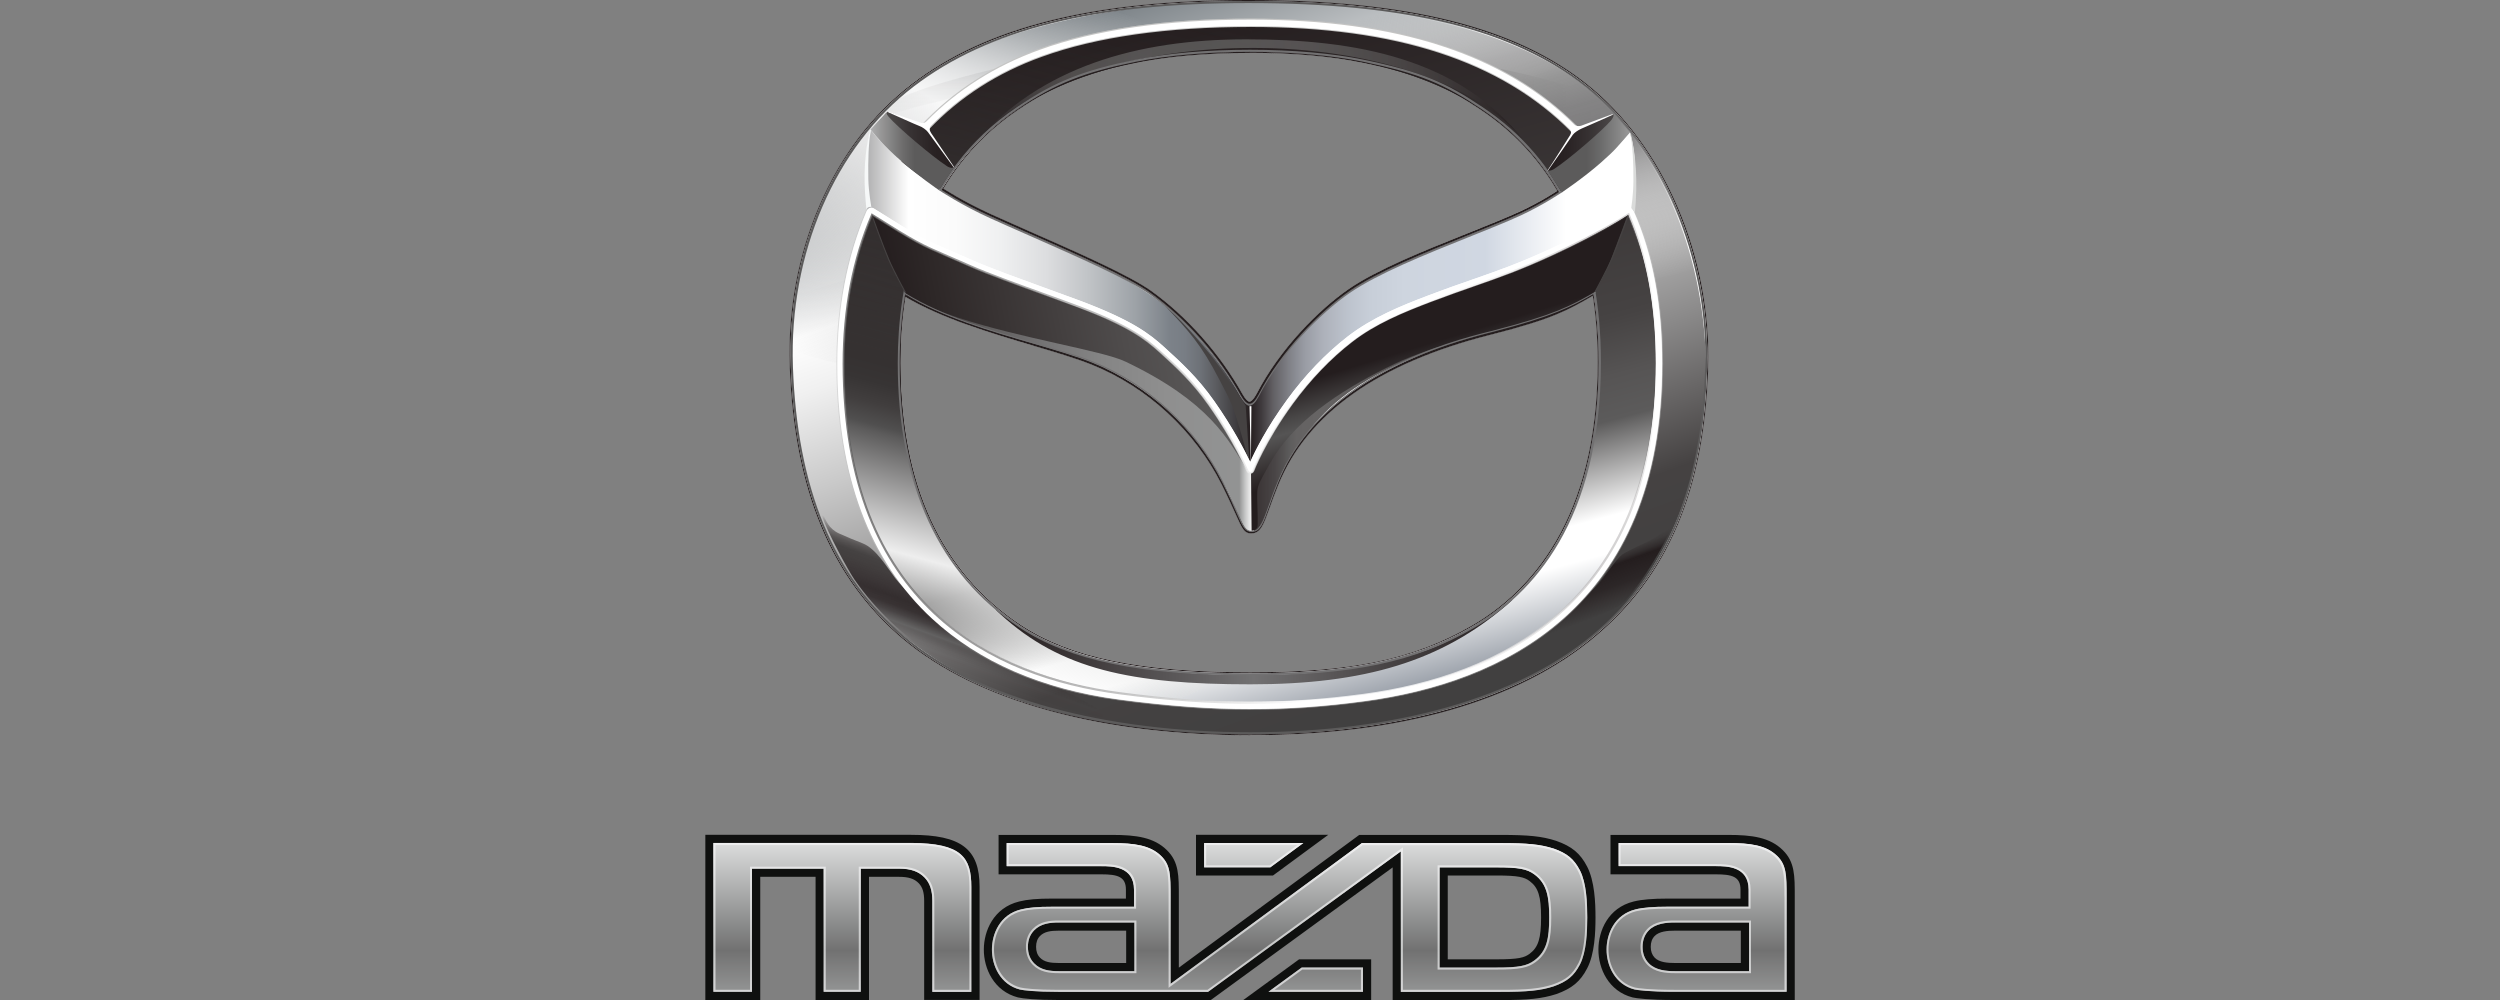 <?xml version="1.0" encoding="UTF-8"?><svg id="lexus-logo" xmlns="http://www.w3.org/2000/svg" xmlns:xlink="http://www.w3.org/1999/xlink" viewBox="0 0 300 120"><rect x="0" y="0" width="300" height="120" fill="#808080" stroke="none"/><defs><style>.cls-1{fill:none;}.cls-2{fill:url(#linear-gradient-7);}.cls-2,.cls-3,.cls-4,.cls-5,.cls-6,.cls-7,.cls-8,.cls-9,.cls-10,.cls-11,.cls-12,.cls-13,.cls-14,.cls-15,.cls-16,.cls-17,.cls-18,.cls-19,.cls-20,.cls-21,.cls-22,.cls-23,.cls-24,.cls-25{fill-rule:evenodd;}.cls-3{fill:url(#linear-gradient-8);}.cls-4{fill:url(#linear-gradient-2);}.cls-5{fill:url(#linear-gradient-3);}.cls-6{fill:url(#linear-gradient-4);}.cls-7{fill:url(#linear-gradient-6);}.cls-26{fill:#0f100f;}.cls-27{fill:#727172;}.cls-8{fill:#dadbda;}.cls-28{fill:url(#linear-gradient-19);fill-opacity:.8;}.cls-29,.cls-30{fill:#c5c5c4;}.cls-9{fill:url(#linear-gradient-11);fill-opacity:.42;}.cls-9,.cls-10{opacity:.2;}.cls-10{fill:url(#linear-gradient-10);}.cls-11{fill:url(#linear-gradient-13);}.cls-11,.cls-12{opacity:.9;}.cls-12{fill:url(#linear-gradient-9);}.cls-13{fill:url(#linear-gradient-5);opacity:.74;}.cls-31{fill:#fff;}.cls-14,.cls-32{fill:#454242;}.cls-33{fill:#5c5b5b;}.cls-34{fill:#241d1e;}.cls-35{fill:url(#linear-gradient-14);}.cls-36{fill:url(#linear-gradient-25);}.cls-37{fill:url(#linear-gradient-26);}.cls-15{fill:url(#linear-gradient-21);}.cls-16{fill:url(#linear-gradient-20);}.cls-17{fill:url(#linear-gradient-22);}.cls-18{fill:url(#linear-gradient-23);}.cls-19{fill:url(#linear-gradient-18);}.cls-20{fill:url(#linear-gradient-17);}.cls-21{fill:url(#linear-gradient-16);}.cls-22{fill:url(#linear-gradient-15);}.cls-23{fill:url(#linear-gradient-24);}.cls-24{fill:url(#linear-gradient-12);}.cls-25{fill:url(#linear-gradient);}.cls-30{opacity:.5;}</style><linearGradient id="linear-gradient" x1="139.17" y1="2.25" x2="161.24" y2="84.61" gradientUnits="userSpaceOnUse"><stop offset=".21" stop-color="#241d1e"/><stop offset=".31" stop-color="#2e2829"/><stop offset=".49" stop-color="#494647"/><stop offset=".59" stop-color="#5c5b5b"/><stop offset=".8" stop-color="#b2b1b1"/><stop offset="1" stop-color="#fff"/></linearGradient><linearGradient id="linear-gradient-2" x1="139.17" y1="2.25" x2="161.24" y2="84.61" gradientUnits="userSpaceOnUse"><stop offset="0" stop-color="#241d1e"/><stop offset=".56" stop-color="#454242"/><stop offset=".57" stop-color="#464343"/><stop offset=".65" stop-color="#565454"/><stop offset=".71" stop-color="#5c5b5b"/><stop offset=".84" stop-color="#fff"/><stop offset=".89" stop-color="#fff"/><stop offset="1" stop-color="#9ca2ab"/></linearGradient><linearGradient id="linear-gradient-3" x1="-2192.26" y1="-.07" x2="-2170.82" y2="79.95" gradientTransform="translate(-2053.67) rotate(-180) scale(1 -1)" gradientUnits="userSpaceOnUse"><stop offset="0" stop-color="#353131" stop-opacity="0"/><stop offset=".61" stop-color="#353131"/><stop offset=".64" stop-color="#373434"/><stop offset=".67" stop-color="#413e3e"/><stop offset=".7" stop-color="#504f4f"/><stop offset=".71" stop-color="#5c5b5b"/><stop offset=".87" stop-color="#eee"/><stop offset="1" stop-color="#dadbda" stop-opacity="0"/></linearGradient><linearGradient id="linear-gradient-4" x1="165.84" y1="88.05" x2="133.69" y2="-.28" gradientUnits="userSpaceOnUse"><stop offset=".04" stop-color="#414040"/><stop offset=".19" stop-color="#454242"/><stop offset=".37" stop-color="#8b8a8a"/><stop offset=".54" stop-color="#c9c9c9"/><stop offset=".66" stop-color="#f0f0f0"/><stop offset=".73" stop-color="#fff"/><stop offset="1" stop-color="#767d82"/></linearGradient><linearGradient id="linear-gradient-5" x1="111" y1="39.91" x2="122.98" y2="-1.85" gradientUnits="userSpaceOnUse"><stop offset="0" stop-color="#fff" stop-opacity="0"/><stop offset=".11" stop-color="#fff" stop-opacity=".25"/><stop offset=".28" stop-color="#fff" stop-opacity=".65"/><stop offset=".4" stop-color="#fff" stop-opacity=".9"/><stop offset=".46" stop-color="#fff"/><stop offset=".81" stop-color="#bcbcbc" stop-opacity=".34"/><stop offset="1" stop-color="#9a9a9a" stop-opacity="0"/></linearGradient><linearGradient id="linear-gradient-6" x1="117.09" y1="10.88" x2="182.98" y2="10.88" gradientUnits="userSpaceOnUse"><stop offset="0" stop-color="#241d1e"/><stop offset=".05" stop-color="#383334" stop-opacity=".89"/><stop offset=".18" stop-color="#646261" stop-opacity=".67"/><stop offset=".32" stop-color="#7d7e7d" stop-opacity=".54"/><stop offset=".5" stop-color="#868786" stop-opacity=".5"/><stop offset="1" stop-color="#241d1e"/></linearGradient><linearGradient id="linear-gradient-7" x1="-2468.49" y1="-681.02" x2="-2406.45" y2="-681.02" gradientTransform="translate(-2287 -604) rotate(-180)" gradientUnits="userSpaceOnUse"><stop offset="0" stop-color="#241d1e"/><stop offset=".24" stop-color="#474344"/><stop offset=".5" stop-color="#727172"/><stop offset="1" stop-color="#241d1e"/></linearGradient><linearGradient id="linear-gradient-8" x1="-2283.05" y1="64.13" x2="-2286.19" y2="72.77" gradientTransform="translate(-2091) rotate(-180) scale(1 -1)" gradientUnits="userSpaceOnUse"><stop offset=".24" stop-color="#241d1e" stop-opacity="0"/><stop offset=".3" stop-color="#241d1e" stop-opacity=".14"/><stop offset=".38" stop-color="#241d1e" stop-opacity=".55"/><stop offset=".44" stop-color="#241d1e"/><stop offset=".69" stop-color="#241d1e" stop-opacity=".74"/><stop offset="1" stop-color="#241d1e" stop-opacity="0"/></linearGradient><linearGradient id="linear-gradient-9" x1="138.71" y1="-2.82" x2="111.98" y2="45.4" gradientTransform="translate(-11.17)" gradientUnits="userSpaceOnUse"><stop offset="0" stop-color="#fff" stop-opacity="0"/><stop offset=".05" stop-color="#fff" stop-opacity=".11"/><stop offset=".16" stop-color="#fff" stop-opacity=".39"/><stop offset=".31" stop-color="#fff" stop-opacity=".84"/><stop offset=".37" stop-color="#fff"/><stop offset="1" stop-color="#9a9a9a" stop-opacity="0"/></linearGradient><linearGradient id="linear-gradient-10" x1="178.26" y1="11.69" x2="194.04" y2="11.69" gradientUnits="userSpaceOnUse"><stop offset="0" stop-color="#241d1e"/><stop offset=".07" stop-color="#241d1e" stop-opacity=".83"/><stop offset=".34" stop-color="#241d1e" stop-opacity=".37"/><stop offset=".63" stop-color="#241d1e" stop-opacity=".09"/><stop offset="1" stop-color="#241d1e" stop-opacity="0"/></linearGradient><linearGradient id="linear-gradient-11" x1="-2318.5" y1="7.5" x2="-2318.5" y2="17.72" gradientTransform="translate(-2206) rotate(-180) scale(1 -1)" gradientUnits="userSpaceOnUse"><stop offset="0" stop-color="#241d1e"/><stop offset=".33" stop-color="#241d1e" stop-opacity=".45"/><stop offset=".67" stop-color="#241d1e" stop-opacity=".11"/><stop offset="1" stop-color="#241d1e" stop-opacity="0"/></linearGradient><linearGradient id="linear-gradient-12" x1="416.41" y1="67.93" x2="411.96" y2="80.17" gradientTransform="translate(-299.03)" gradientUnits="userSpaceOnUse"><stop offset=".05" stop-color="#241d1e" stop-opacity="0"/><stop offset=".08" stop-color="#2a2324" stop-opacity=".19"/><stop offset=".2" stop-color="#3d3939" stop-opacity=".77"/><stop offset=".26" stop-color="#454242"/><stop offset=".34" stop-color="#403c3c" stop-opacity=".98"/><stop offset=".45" stop-color="#332d2e" stop-opacity=".92"/><stop offset=".53" stop-color="#241d1e" stop-opacity=".85"/><stop offset=".6" stop-color="#292223" stop-opacity=".84"/><stop offset=".66" stop-color="#393435" stop-opacity=".81"/><stop offset=".72" stop-color="#535151" stop-opacity=".76"/><stop offset=".74" stop-color="#5c5b5b" stop-opacity=".74"/><stop offset=".75" stop-color="#545252" stop-opacity=".64"/><stop offset=".77" stop-color="#423f3f" stop-opacity=".41"/><stop offset=".8" stop-color="#342f30" stop-opacity=".22"/><stop offset=".83" stop-color="#2b2425" stop-opacity=".09"/><stop offset=".87" stop-color="#251e1f" stop-opacity=".02"/><stop offset="1" stop-color="#241d1e" stop-opacity="0"/></linearGradient><linearGradient id="linear-gradient-13" x1="-2425.84" y1="36.86" x2="-2414.79" y2="-1.67" gradientTransform="translate(-2238) rotate(-180) scale(1 -1)" gradientUnits="userSpaceOnUse"><stop offset="0" stop-color="#fff" stop-opacity="0"/><stop offset=".13" stop-color="#dcdcdc" stop-opacity=".25"/><stop offset=".4" stop-color="#848384" stop-opacity=".87"/><stop offset=".46" stop-color="#727172"/><stop offset=".47" stop-color="#727172"/><stop offset=".57" stop-color="#737273" stop-opacity=".96"/><stop offset=".67" stop-color="#777" stop-opacity=".85"/><stop offset=".77" stop-color="#7f7e7f" stop-opacity=".67"/><stop offset=".87" stop-color="#898989" stop-opacity=".41"/><stop offset=".98" stop-color="#969696" stop-opacity=".09"/><stop offset="1" stop-color="#9a9a9a" stop-opacity="0"/></linearGradient><linearGradient id="linear-gradient-14" x1="107.33" y1="46.8" x2="193.53" y2="46.8" gradientUnits="userSpaceOnUse"><stop offset="0" stop-color="#241d1e"/><stop offset=".06" stop-color="#433e3f"/><stop offset=".13" stop-color="#5f5d5d"/><stop offset=".21" stop-color="#757475"/><stop offset=".29" stop-color="#858585"/><stop offset=".38" stop-color="#8f8f8f"/><stop offset=".48" stop-color="#929393"/><stop offset=".5" stop-color="#fff" stop-opacity=".77"/><stop offset=".5" stop-color="#241d1e" stop-opacity=".9"/><stop offset=".51" stop-color="#2b2526" stop-opacity=".91"/><stop offset=".53" stop-color="#403c3d" stop-opacity=".95"/><stop offset=".55" stop-color="#5c5b5b"/><stop offset=".55" stop-color="#5d5c5c"/><stop offset=".56" stop-color="#646262"/><stop offset=".59" stop-color="#666464"/><stop offset="1" stop-color="#241d1e"/></linearGradient><linearGradient id="linear-gradient-15" x1="-2621.55" y1="44.83" x2="-2659.35" y2="37.48" gradientTransform="translate(-2513.29) rotate(-180) scale(1 -1)" gradientUnits="userSpaceOnUse"><stop offset="0" stop-color="#241d1e"/><stop offset=".14" stop-color="#2d2727"/><stop offset=".7" stop-color="#4f4c4c"/><stop offset="1" stop-color="#5c5b5b"/></linearGradient><linearGradient id="linear-gradient-16" x1="150.02" y1="36.25" x2="196.24" y2="36.25" gradientUnits="userSpaceOnUse"><stop offset="0" stop-color="#241d1e"/><stop offset=".03" stop-color="#403b3e"/><stop offset=".06" stop-color="#626064"/><stop offset=".1" stop-color="#7f8086"/><stop offset=".14" stop-color="#989ba3"/><stop offset=".19" stop-color="#adb1ba"/><stop offset=".25" stop-color="#bcc2cc"/><stop offset=".31" stop-color="#c7ced8"/><stop offset=".4" stop-color="#ced5df"/><stop offset=".61" stop-color="#d0d7e2"/><stop offset=".82" stop-color="#fff"/></linearGradient><linearGradient id="linear-gradient-17" x1="169.39" y1="33.61" x2="176.18" y2="55.8" gradientUnits="userSpaceOnUse"><stop offset="0" stop-color="#241d1e"/><stop offset=".03" stop-color="#241d1e"/><stop offset=".34" stop-color="#241d1e"/><stop offset=".36" stop-color="#282223"/><stop offset=".5" stop-color="#484646"/><stop offset=".57" stop-color="#555454"/><stop offset=".81" stop-color="#241d1e"/></linearGradient><linearGradient id="linear-gradient-18" x1="-2663.34" y1="36.09" x2="-2617.23" y2="36.09" gradientTransform="translate(-2513.29) rotate(-180) scale(1 -1)" gradientUnits="userSpaceOnUse"><stop offset="0" stop-color="#241d1e"/><stop offset=".04" stop-color="#413f42"/><stop offset=".09" stop-color="#5b5c60"/><stop offset=".13" stop-color="#6d7177"/><stop offset=".17" stop-color="#787d84"/><stop offset=".21" stop-color="#7c8289"/><stop offset=".3" stop-color="#9da2a7"/><stop offset=".42" stop-color="#c0c3c6"/><stop offset=".53" stop-color="#dcdddf"/><stop offset=".65" stop-color="#eff0f1"/><stop offset=".77" stop-color="#fbfbfb"/><stop offset=".89" stop-color="#fff"/><stop offset="1" stop-color="#afafb0"/></linearGradient><linearGradient id="linear-gradient-19" x1="101.11" y1="55" x2="198.84" y2="55" gradientUnits="userSpaceOnUse"><stop offset="0" stop-color="#5c5b5b"/><stop offset=".1" stop-color="#747373"/><stop offset=".33" stop-color="#b3b3b3"/><stop offset=".57" stop-color="#fff"/><stop offset=".71" stop-color="#fdfdfd" stop-opacity=".99"/><stop offset=".76" stop-color="#f7f6f6" stop-opacity=".96"/><stop offset=".81" stop-color="#ecebeb" stop-opacity=".91"/><stop offset=".85" stop-color="#dcdbdb" stop-opacity=".84"/><stop offset=".88" stop-color="#c8c7c7" stop-opacity=".75"/><stop offset=".91" stop-color="#b0adae" stop-opacity=".64"/><stop offset=".93" stop-color="#938f90" stop-opacity=".51"/><stop offset=".96" stop-color="#706c6d" stop-opacity=".35"/><stop offset=".98" stop-color="#4b4546" stop-opacity=".18"/><stop offset="1" stop-color="#241d1e" stop-opacity="0"/></linearGradient><linearGradient id="linear-gradient-20" x1="104.16" y1="25.14" x2="104.16" y2="15.56" gradientUnits="userSpaceOnUse"><stop offset="0" stop-color="#f6f8f8"/><stop offset=".94" stop-color="#f6f8f8"/><stop offset="1" stop-color="#f6f8f8"/></linearGradient><linearGradient id="linear-gradient-21" x1="426.78" y1="18.32" x2="436.52" y2="18.32" gradientTransform="translate(-241.06)" gradientUnits="userSpaceOnUse"><stop offset="0" stop-color="#241d1e"/><stop offset=".23" stop-color="#292223"/><stop offset=".52" stop-color="#373233"/><stop offset=".85" stop-color="#4f4c4c"/><stop offset="1" stop-color="#5c5b5b"/></linearGradient><linearGradient id="linear-gradient-22" x1="-2029.6" y1="17.98" x2="-2019.86" y2="17.98" gradientTransform="translate(-1915.25) rotate(-180) scale(1 -1)" xlink:href="#linear-gradient-21"/><linearGradient id="linear-gradient-23" x1="85.34" y1="18.15" x2="95.33" y2="18.15" gradientTransform="translate(19.12)" gradientUnits="userSpaceOnUse"><stop offset="0" stop-color="#afafb0"/><stop offset=".11" stop-color="#9a9a9a"/><stop offset=".39" stop-color="#6d6c6c"/><stop offset=".53" stop-color="#5c5b5b"/></linearGradient><linearGradient id="linear-gradient-24" x1="-2371.04" y1="18.35" x2="-2361.14" y2="18.35" gradientTransform="translate(-2175.44) rotate(-180) scale(1 -1)" gradientUnits="userSpaceOnUse"><stop offset="0" stop-color="#9a9a9a"/><stop offset=".13" stop-color="#878787"/><stop offset=".39" stop-color="#676767"/><stop offset=".53" stop-color="#5c5b5b"/></linearGradient><linearGradient id="linear-gradient-25" x1="150" y1="101.16" x2="150" y2="119.02" gradientUnits="userSpaceOnUse"><stop offset="0" stop-color="#dbdcdc"/><stop offset=".72" stop-color="#717171"/><stop offset="1" stop-color="#939494"/></linearGradient><linearGradient id="linear-gradient-26" x1="150" y1="101.16" x2="150" y2="119.02" gradientUnits="userSpaceOnUse"><stop offset="0" stop-color="#eeeeef"/><stop offset=".72" stop-color="#c6c7c7"/><stop offset="1" stop-color="#d4d4d5"/></linearGradient></defs><g id="mazda-logo"><g id="mazda-mark"><g id="mazda-mark-solid"><path class="cls-31" d="M150.04,88.22c-18.02,0-32.82-4.1-41.68-11.55-8.62-7.24-13.06-17.93-13.57-32.69-.48-13.65,5.13-26.63,14.63-33.89C118.42,3.22,131.24.02,149.79.02s32.02,3.22,40.68,10.14c9.21,7.35,14.91,20.66,14.51,33.91-.45,14.77-4.82,25.1-13.76,32.49-9.09,7.53-23.72,11.67-41.18,11.67ZM149.98,6.32c-5.05,0-9.9.42-13.65,1.18-6.31,1.29-9.62,2.61-14.15,5.66-11.66,7.85-14.11,20.86-14.11,30.39,0,14.53,4.86,25.11,14.45,31.45,5.94,3.92,14.42,5.67,27.51,5.67,12.16,0,19.62-1.57,26.61-5.61,6.89-3.98,15.1-12.69,15.1-31.59,0-13.89-4.72-24.09-14.03-30.31-4.37-2.92-7.17-4.21-14.2-5.66-3.69-.76-8.49-1.18-13.53-1.18h0Z"/><path class="cls-31" d="M150.17,64c-.85,0-1.09-.53-1.87-2.3-.35-.79-.88-1.98-1.68-3.57-3.25-6.46-8.93-11.7-15.61-14.39-1.88-.76-4.48-1.53-6.99-2.27h-.04c-5.15-1.54-10.99-3.28-15.39-5.9l-.16-2.77v-7.02l4.7-3.17c.29.19,2.57,1.66,5.78,3.11,1.46.66,3.05,1.36,4.69,2.09l.09.04c5.58,2.46,11.89,5.24,14.46,7.09,4.28,3.07,8.27,7.58,10.92,12.35.38.68.7.93.87.93.14,0,.49-.21.89-.99,2.68-5.24,7.45-10.06,10.98-12.51,3.41-2.35,9.19-4.67,14.28-6.71l.04-.02c2.35-.94,4.57-1.83,6.25-2.61,2.63-1.21,4.39-2.41,4.53-2.51l4.45,2.75v7.17l-.16,2.62c-2.99,1.74-4.8,2.79-12.13,4.68l-.36.09c-13.34,3.39-21.86,9.44-25.32,17.95-.41,1.01-.73,1.91-.99,2.63l-.05.14c-.74,2.06-1.11,3.09-2.19,3.09Z"/></g><g id="mazda-3d"><path id="in_sf_base" class="cls-25" d="M137.41,80.1c-11.55-1.61-29.4-7.71-29.4-37.04,0-16.76,7.5-36.83,42.03-36.83,31.16,0,41.8,16.76,41.8,36.76,0,27.61-15.98,34.82-29.17,36.99-6.43,1.06-17.72,1.16-25.25.11ZM199.39,43.25c0-22.35-10.52-40.86-49.24-40.86-40.67,0-49.24,22.42-49.24,40.91,0,30.95,20.77,38.46,35.87,40.25,7.65.9,18.72.85,25.8.01,14.97-1.75,36.8-9.21,36.8-40.31Z"/><path id="in_sf_base-2" class="cls-4" d="M137.41,80.1c-11.55-1.61-29.4-7.71-29.4-37.04,0-16.76,7.5-36.83,42.03-36.83,31.16,0,41.8,16.76,41.8,36.76,0,27.61-15.98,34.82-29.17,36.99-6.43,1.06-17.72,1.16-25.25.11ZM199.39,43.25c0-22.35-10.52-40.86-49.24-40.86-40.67,0-49.24,22.42-49.24,40.91,0,30.95,20.77,38.46,35.87,40.25,7.65.9,18.72.85,25.8.01,14.97-1.75,36.8-9.21,36.8-40.31Z"/><path class="cls-5" d="M150.21,3.04v2.8c-31.48.08-42.2,16.71-42.2,37.81,0,19.24,8.31,29.01,17.74,33.39,10.57,4.91,22.85,4.05,17.07,6.26-1.41.54-2.59,1.42-7.67.83-14.97-1.75-34.1-9.13-34.1-40.23,0-22.34,10.51-40.84,49.16-40.87Z"/><path id="out_sf_base" class="cls-6" d="M204.7,44.16c0,11.9-4,24.23-13.59,32.16-10.04,8.31-25.65,11.81-41.24,11.81-16.71,0-31.16-3.16-42.07-12.33-8.67-7.29-12.85-20.28-12.85-31.79,0-12.54,4.03-25.83,14.55-33.86C119.15,2.78,136.32.1,149.81.1c15.49,0,30.5,2.53,40.51,10.53,9.73,7.77,14.38,21.23,14.38,33.53ZM199.16,43.74c0-20.78-12.12-40.86-49.23-40.86-40.67,0-49.24,22.42-49.24,40.91,0,31.55,21.57,38.74,36.73,40.34,8.19.87,16.39.96,25.34-.03,8.95-1,36.4-6.97,36.4-40.36Z"/><path class="cls-13" d="M101.83,33.49c1.88-5.39,4.25-14.32,11.19-20.48,7.82-6.94,21.58-9.4,25.61-9.86-1.58-.92-2.4-1.12-4.72-1.86-11.31,1.66-20.88,4.79-27.72,11.98-6.85,7.19-9.74,16.2-10.66,22.21,2.36-.87,3.32-1.08,6.3-1.99Z"/><path id="in_up_right" class="cls-7" d="M149.54,4.72c13.12,0,25.61,2.24,33.44,12.31-12-14.86-52.53-15.21-65.9,0,7.83-8.94,19.33-12.31,32.45-12.31Z"/><path id="in_up_right-2" class="cls-2" d="M150.04,82.12c-14.33,0-22.76-1.81-29.96-8.39-.9-.82-.84-.77.19-.03,2.07,1.5,4.58,3.13,7.37,4.16,6.57,2.45,14.82,3.14,22.43,3.14s14.21-.79,20.09-2.64c4.25-1.34,7.52-3.68,10.47-5.87,1.06-.79,1.17-.75.21.08-7.87,6.78-17.09,9.55-30.79,9.55Z"/><path class="cls-3" d="M200.7,63.13c.68-1.52.64-1.41.93-2.37.13-.42-.11.25-.4.79-.36.7-.29.64-.85,1.43-.57.8-.74.89-1.8,1.55-.85.54-1.9.88-3.58,1.8-.43.24-.64.41-1.52,1.55-.64.82-1.32,1.77-1.67,2.17-1.09,1.26-3.98,3.57-5.57,4.96-1.38,1.21-.92,1.29,1.04.62,1.75-.6,4.35-1.68,5.88-2.32.97-.4,1.77-1.07,2.09-1.45,1.9-2.21,4.12-5.79,5.44-8.74Z"/><path class="cls-12" d="M100.92,43.7c0-10,3.54-23.02,12.06-30.59,7.82-6.94,21.2-9.54,25.24-10.01-1.57-.92-2.41-1.12-4.72-1.86-11.31,1.66-20.92,4.95-27.77,12.14-7.31,7.67-10.73,20.26-10.9,28.7,1.99.58,3.48,1,6.09,1.62Z"/><path id="in_line" class="cls-34" d="M149.98,6.34h0c5.05,0,9.85.42,13.53,1.18,7.03,1.45,9.83,2.75,14.19,5.66,9.3,6.22,14.02,16.41,14.02,30.3,0,18.9-8.21,27.6-15.09,31.58-6.99,4.04-14.44,5.61-26.61,5.61-13.09,0-21.57-1.75-27.51-5.67-9.58-6.33-14.44-16.91-14.44-31.44,0-9.53,2.45-22.53,14.11-30.38,4.53-3.05,7.83-4.37,14.14-5.65,3.74-.76,8.59-1.18,13.64-1.18ZM149.98,6.22c-4.88,0-9.78.39-13.67,1.19-6.26,1.28-9.63,2.61-14.18,5.67-11.03,7.42-14.16,19.63-14.16,30.48,0,14.91,5.01,25.27,14.49,31.54,6.87,4.54,16.72,5.69,27.57,5.69s19.16-1.28,26.67-5.63c8.69-5.02,15.15-14.89,15.15-31.68,0-12.85-4.12-23.74-14.07-30.4-4.48-3-7.31-4.25-14.23-5.68-3.8-.78-8.67-1.18-13.56-1.18h0Z"/><path id="in_line-2" class="cls-27" d="M149.98,6.22c4.89,0,9.76.4,13.56,1.18,6.92,1.43,9.75,2.68,14.23,5.68,9.96,6.66,14.07,17.55,14.07,30.4,0,16.8-6.46,26.66-15.15,31.68-7.51,4.34-15.46,5.63-26.67,5.63s-20.7-1.15-27.57-5.69c-9.48-6.27-14.49-16.63-14.49-31.54,0-10.85,3.13-23.06,14.16-30.48,4.55-3.06,7.93-4.4,14.18-5.67,3.89-.79,8.79-1.19,13.67-1.19ZM149.99,5.97h0c-5.08,0-9.95.42-13.72,1.19-6.37,1.3-9.7,2.63-14.27,5.71-11.79,7.94-14.27,21.07-14.27,30.69,0,14.66,4.92,25.34,14.61,31.75,5.99,3.96,14.54,5.73,27.71,5.73,12.23,0,19.75-1.59,26.79-5.66,6.97-4.03,15.27-12.83,15.27-31.9,0-14.02-4.77-24.32-14.18-30.61-4.4-2.94-7.23-4.25-14.32-5.71-3.7-.76-8.54-1.19-13.61-1.19h0Z"/><path id="outline" class="cls-34" d="M149.79.12c16.07,0,30.77,2.25,40.61,10.11,9.85,7.86,14.83,21.69,14.47,33.82-.41,13.72-4.13,24.48-13.72,32.41-10.04,8.31-25.52,11.65-41.11,11.65s-31.6-3.11-41.61-11.52c-9.14-7.68-13.05-18.98-13.53-32.62-.47-13.4,4.85-26.36,14.59-33.8C120.24,1.96,135.53.12,149.79.12ZM149.79,0c-18.55,0-31.38,3.2-40.38,10.07-9.51,7.26-15.12,20.25-14.64,33.9.52,14.76,4.96,25.46,13.58,32.71,8.86,7.45,23.66,11.55,41.69,11.55s32.09-4.14,41.19-11.67c8.94-7.4,13.32-17.73,13.76-32.5.4-13.25-5.3-26.56-14.51-33.92-8.66-6.92-21.59-10.14-40.69-10.14h0Z"/><path id="outline-2" class="cls-33" d="M149.79.37c19.01,0,31.87,3.2,40.46,10.06,9.12,7.29,14.76,20.48,14.37,33.62-.44,14.66-4.77,24.9-13.63,32.23-9.03,7.47-23.57,11.59-40.95,11.59s-32.66-4.07-41.45-11.46c-8.53-7.17-12.93-17.79-13.44-32.43-.47-13.54,5.08-26.41,14.49-33.59C118.57,3.55,131.33.37,149.79.37ZM149.79.12c-14.25,0-29.55,1.84-40.31,10.05-9.74,7.44-15.06,20.4-14.59,33.8.48,13.63,4.39,24.93,13.53,32.62,10.01,8.41,25.94,11.52,41.61,11.52s31.07-3.34,41.11-11.65c9.59-7.93,13.3-18.69,13.72-32.41.36-12.13-4.62-25.96-14.47-33.82C180.56,2.38,165.85.12,149.79.12h0Z"/><path class="cls-10" d="M178.26,7.96c2.32.32,10.68,2.13,13.51,3.85,2.69,1.63,2.24,1.7,2.24,1.7l-5.02,1.91s-3.52-3.94-10.73-7.46Z"/><path class="cls-9" d="M121.13,7.83c-4.97,1.18-11.66,2.88-14.3,4.6-1.24.81-4.66,5.28-4.66,5.28l4.85-4.04c2.36-.62,2.49-.75,4.29-1.18,2.01-.48,3.15-.64,5.37-2.12,2.22-1.48,9.43-3.72,4.45-2.54Z"/><path class="cls-31" d="M150.13,85.08c-4.9,0-9.93-.36-15.85-1.15-12.62-1.67-33.79-9.12-33.79-40.29,0-18.38,8.84-32.1,24.25-37.65,6.68-2.41,15.21-3.63,25.37-3.63,18.25,0,31.27,4.45,39.81,13.61,6.43,6.89,9.55,15.93,9.55,27.63,0,29.53-19.42,38.34-35.72,40.53-4.82.65-9.14.95-13.6.95ZM150.1,3.11c-10.07,0-18.52,1.2-25.11,3.58-15.09,5.44-23.75,18.91-23.75,36.95,0,29.07,18.02,37.55,33.15,39.55,11.23,1.48,19.2,1.55,29.25.2,16-2.15,35.08-10.8,35.08-39.79,0-11.5-3.06-20.38-9.35-27.12-8.4-9-21.24-13.37-39.27-13.37Z"/><path class="cls-30" d="M150.13,85.2h0c-4.91,0-9.95-.36-15.87-1.15-9.24-1.22-16.79-4.48-22.45-9.68-7.6-6.99-11.45-17.34-11.45-30.73,0-18.44,8.87-32.2,24.32-37.77,6.7-2.41,15.24-3.64,25.41-3.64,18.28,0,31.33,4.46,39.9,13.65,6.45,6.91,9.58,15.98,9.58,27.71,0,29.62-19.48,38.46-35.83,40.65-4.82.65-9.15.95-13.62.95ZM150.1,2.49c-10.14,0-18.66,1.22-25.33,3.62-15.35,5.53-24.16,19.21-24.16,37.54,0,13.32,3.83,23.6,11.37,30.55,5.61,5.17,13.12,8.4,22.31,9.62,5.91.78,10.94,1.15,15.84,1.15h0c4.46,0,8.77-.3,13.58-.95,16.25-2.18,35.61-10.97,35.61-40.41,0-11.67-3.11-20.68-9.52-27.54-8.52-9.13-21.51-13.57-39.72-13.57Z"/><path class="cls-1" d="M150.1,3.11c-10.07,0-18.52,1.21-25.11,3.58-15.09,5.44-23.75,18.91-23.75,36.95,0,29.07,18.02,37.55,33.15,39.55,5.88.78,10.89,1.14,15.75,1.14h0c4.42,0,8.71-.3,13.5-.94,16-2.15,35.08-10.8,35.08-39.79,0-11.5-3.06-20.38-9.35-27.12-8.4-9-21.24-13.37-39.27-13.37Z"/><path class="cls-24" d="M98.77,61.71c.33.7.66,1.75,1.95,2.32,1,.45,1.8.78,2.8,1.17,1.6.63,2.83,2.77,3.88,4.15,1.03,1.35,4.3,4.38,5.93,5.71,2.44,1.99,6.93,4.68,10.36,6.07.25.1,9.62,4,8.58,4.91-.3.27-8.92-2.18-9.33-2.3-7.39-2.25-15.21-6.73-20.41-14.2-.7-1.01-3.29-5.72-3.88-7.63-.37-1.21-.29-1.11.12-.21Z"/><path class="cls-11" d="M198.11,33.61c-1.89-5.39-4.25-14.31-11.19-20.47-7.82-6.94-21.57-9.4-25.61-9.86,1.57-.92,2.4-1.12,4.72-1.86,11.31,1.66,20.92,4.95,27.77,12.14,5.75,6.04,8.27,13.1,9.57,18.86-1.99.58-2.65.58-5.26,1.2Z"/><path id="wing_low_sf" class="cls-35" d="M165.65,36.91s-.09.04-.13.06c-2.61,1.3-15.19,15.11-15.5,15.42-.31.31-13.76-10.59-14.01-11.03-.25-.43-23.15-8.68-23.15-8.68l-5.53-.5s.37,1.43,1.8,3.42c5.75,3.63,17.14,6.1,23.04,8.47,7.13,2.87,12.1,9.36,14.7,14,1.74,3.11,2.08,5.84,3.29,5.84s1.9-2.89,2.71-4.76c4.01-9.25,8.93-14.8,26.2-19.18,10.65-2.7,12.18-4.92,12.18-4.92l2.28-5.39s-24.66,5.81-27.88,7.23Z"/><path class="cls-22" d="M106.44,30.53c.92,2.4,2.44,5.06,2.44,5.06,0,0,2.67,1.4,6.06,2.52,7.67,2.53,17.34,3.95,20.13,5.29,10.05,4.81,12.36,9.31,14.71,13.26-1.04-2.61-1.95-5.04-5.56-9.53-5.21-6.48-8.56-7.98-16.04-10.73-2.57-.95-6.15-2.36-10.49-3.98-4.33-1.61-9.8-4.49-13.16-6.75-.04-.03,1.13,2.89,1.89,4.87Z"/><path class="cls-21" d="M156.46,39.72c2.04-2.3,3.62-3.84,7.45-6.11,7.09-4.2,18.1-6.49,25.42-12.12,4.89-3.76,6.24-5.67,6.24-5.67,0,0,.54,1.61.61,3.7.04,1.17.14,2.28-.01,3.6-.14,1.22-.41,2.27-.44,2.29-3.41,2.29-8.17,4.96-12.57,6.6-4.4,1.64-8.52,3.07-11.13,4.04-11.27,4.22-16.17,10.61-19.85,17.21-1.71,3.06-2.14,3.45-2.14,3.42,0-.13-.02-7.23-.02-8.28.08,0,.18,0,.68-.87.98-1.69,3.2-4.92,5.76-7.8Z"/><path class="cls-20" d="M195.35,25.67c-3.36,2.26-9.2,4.95-13.53,6.57-4.33,1.61-6.88,2.33-9.45,3.27-7.25,2.67-11.85,5.46-17.2,12.1-3.61,4.49-4.2,6.89-5.05,8.89,0,1.16.07,7.18.07,7.18,0,0,.39.08.68-.39.12-.19.02-2.12-.01-3.53-.02-1.17.07-1.49.69-2.63.48-.89,1.04-1.89,1.41-2.47,3.04-4.72,8.76-8.29,14.38-10.99,4.91-2.35,12.32-3.93,17.24-5.55,3.39-1.12,6.52-2.69,6.52-2.69,0,0,1.29-1.88,2.21-4.28.76-1.98,2.07-5.51,2.03-5.48Z"/><path class="cls-19" d="M148.91,47.62c.49.88.93.79,1.1.79,0,1.3.03,8.11.04,8.24,0,.04-.14-.44-1.85-3.51-6.79-12.17-13.33-14.5-19.46-16.8-2.6-.97-7.45-2.84-11.84-4.47-4.4-1.64-9.34-4.42-12.76-6.69-.2-.13.05-.84-.09-2.07-.15-1.32-.12-2.78-.08-3.95.07-2.08.49-3.61.49-3.61,0,0,2.29,3.28,7.49,6.59,3.18,2.02,7.06,4.08,10.85,5.66,4.59,1.92,9.3,3.98,13.18,6.28,3.82,2.27,5.8,4.17,7.83,6.47,2.56,2.88,4.15,5.37,5.1,7.08Z"/><path class="cls-14" d="M139.67,36.56c3.11,3.27,4.48,4.81,6.63,8.95,1.48,2.84,1.78,3.07,3.65,10.28l-.47-7.11s-2.57-4.04-4.19-6.07c-1.57-1.97-3.79-4.48-5.62-6.05Z"/><path class="cls-34" d="M150.17,64.02c-.86,0-1.1-.54-1.89-2.31-.38-.85-.9-2.01-1.68-3.57-3.24-6.45-8.93-11.7-15.6-14.38-1.86-.75-4.35-1.49-6.99-2.27-5.17-1.54-11.03-3.28-15.44-5.91l.13-.22c4.38,2.62,10.22,4.35,15.38,5.89,2.65.79,5.15,1.53,7.02,2.28,6.72,2.71,12.46,7.99,15.73,14.5.78,1.56,1.31,2.73,1.68,3.58.82,1.82.99,2.16,1.66,2.16.92,0,1.25-.92,1.97-2.93.27-.75.6-1.69,1.04-2.78,2.24-5.51,6.61-10.04,12.99-13.46,5.13-2.75,10.1-4.02,12.48-4.63l.37-.09c7.31-1.88,9.1-2.93,12.08-4.66l.12.22c-2.99,1.74-4.8,2.8-12.14,4.68l-.36.09c-13.34,3.39-21.85,9.43-25.31,17.94-.44,1.08-.77,2.01-1.04,2.76-.74,2.07-1.11,3.1-2.21,3.1Z"/><path class="cls-27" d="M150.19,63.82c-.8,0-1.04-.53-1.81-2.27-.38-.87-.91-2.07-1.72-3.68-3.25-6.47-8.94-11.72-15.63-14.41-1.83-.74-4.28-1.44-6.88-2.19-5.22-1.5-11.12-3.2-15.61-6.01l.07-.1c4.47,2.8,10.37,4.49,15.58,5.99,2.6.75,5.06,1.45,6.9,2.19,6.71,2.7,12.44,7.98,15.7,14.48.81,1.61,1.34,2.8,1.72,3.68.77,1.73.97,2.2,1.69,2.2.95,0,1.29-.98,1.98-2.94.28-.79.62-1.78,1.09-2.92,2.23-5.49,6.59-10.01,12.96-13.43,5.13-2.75,10.08-4.02,12.47-4.62l.37-.09c7.36-1.89,9.39-2.96,12.35-4.69l.07.11c-2.88,1.68-5.02,2.8-12.38,4.7l-.37.09c-13.35,3.4-21.88,9.45-25.34,17.98-.46,1.14-.81,2.12-1.09,2.92-.7,2.01-1.06,3.02-2.09,3.02Z"/><path class="cls-31" d="M150.04,56.76c-.15,0-.28-.09-.34-.23-.02-.03-1.53-3.59-4.59-7.95-1.97-2.8-4-4.64-5.8-6.27l-.12-.11c-1.7-1.54-3.72-3.11-9.79-5.4-.97-.36-2.29-.84-3.74-1.37-3.2-1.16-7.18-2.6-9.17-3.49-1.17-.52-2.07-.91-2.83-1.23-3.13-1.35-3.7-1.59-9.25-5.1-.18-.11-.23-.34-.12-.51.11-.17.34-.23.52-.12,5.5,3.48,6.06,3.72,9.15,5.05.76.33,1.67.72,2.84,1.24,1.97.88,5.94,2.31,9.13,3.47,1.45.53,2.78,1.01,3.75,1.37,6.2,2.34,8.28,3.95,10.03,5.54l.12.11c1.82,1.65,3.89,3.52,5.9,6.39,2.26,3.21,3.69,6,4.31,7.3.58-1.3,1.95-4.08,4.44-7.49,2.13-2.93,4.64-5.54,7.25-7.57,2.93-2.27,6.38-3.68,9.67-4.93,2.06-.79,3.72-1.36,5.32-1.92,2.92-1.02,5.44-1.89,9.3-3.66,6.3-2.89,9.17-4.88,9.2-4.9.17-.12.4-.08.52.09.12.17.08.4-.09.52-.12.08-2.95,2.05-9.31,4.97-3.9,1.78-6.43,2.67-9.37,3.69-1.59.55-3.24,1.13-5.3,1.91-3.23,1.23-6.63,2.62-9.48,4.83-2.56,1.98-5.01,4.54-7.11,7.41-3.34,4.58-4.67,8.08-4.68,8.12-.05.14-.18.24-.34.24h0Z"/><path class="cls-27" d="M149.95,48.7c-.32,0-.68-.36-1.07-1.05-2.65-4.75-6.6-9.22-10.86-12.28-2.56-1.84-8.91-4.63-14.51-7.1-1.68-.74-3.27-1.44-4.7-2.09-3.41-1.54-6.11-3.34-6.14-3.36l.14-.21s2.72,1.8,6.11,3.34c1.43.65,3.02,1.35,4.7,2.09,5.61,2.47,11.97,5.27,14.55,7.13,4.28,3.07,8.27,7.58,10.93,12.36.38.68.69.92.85.92.14,0,.48-.2.88-.98,2.69-5.25,7.45-10.07,10.99-12.51,3.41-2.36,9.19-4.68,14.3-6.72,2.36-.95,4.59-1.84,6.28-2.62,2.74-1.27,4.95-2.77,4.96-2.79l.14.21s-2.24,1.53-5,2.81c-1.69.78-3.93,1.68-6.29,2.62-5.09,2.04-10.85,4.35-14.25,6.69-3.51,2.42-8.24,7.2-10.91,12.42-.36.71-.76,1.11-1.1,1.11Z"/><path class="cls-34" d="M149.95,48.45c-.32,0-.68-.36-1.07-1.05-2.65-4.75-6.61-9.23-10.86-12.28-2.56-1.84-8.91-4.64-14.51-7.1-1.68-.74-3.27-1.44-4.7-2.09-3.41-1.54-5.8-3.12-5.82-3.14l.14-.21s2.4,1.58,5.79,3.12c1.43.65,3.01,1.35,4.69,2.09,5.61,2.47,11.97,5.27,14.55,7.13,4.28,3.07,8.27,7.58,10.93,12.36.38.68.69.92.85.92.14,0,.48-.21.88-.98,2.68-5.25,7.45-10.07,10.99-12.51,3.41-2.36,9.19-4.67,14.29-6.71,2.36-.95,4.6-1.84,6.29-2.62,2.74-1.27,4.52-2.51,4.54-2.52l.14.2s-1.82,1.26-4.58,2.54c-1.69.78-3.93,1.68-6.3,2.63-5.09,2.04-10.85,4.35-14.24,6.69-3.51,2.42-8.24,7.21-10.91,12.42-.36.71-.76,1.11-1.1,1.11Z"/><polygon class="cls-31" points="150.11 55.36 149.94 48.74 150.17 48.74 150.11 55.36"/><path class="cls-31" d="M111.41,15.4c3.64-3.82,8.2-6.77,13.57-8.71,6.6-2.38,15.05-3.58,25.11-3.58,17.51,0,30.12,4.13,38.52,12.61,0,.01.1.08.2.18.18-.11.51-.43.6-.44-.1-.11-.2-.19-.23-.22-8.55-8.66-21.35-12.87-39.1-12.87-10.15,0-18.69,1.22-25.37,3.63-5.57,2.01-10.28,5.09-14.02,9.06,0,0-.06.03-.04.06.03.04.16.1.25.17.13.09.27.22.36.25.04.01.11-.1.14-.13Z"/><path class="cls-29" d="M188.81,16.05l-.07-.06c-.07-.06-.13-.12-.17-.15-.02-.02-.04-.03-.04-.03-8.38-8.46-20.95-12.57-38.44-12.57-10.05,0-18.49,1.2-25.07,3.58-5.31,1.91-9.85,4.83-13.52,8.68-.07.09-.13.17-.22.17h-.04c-.09-.03-.18-.1-.28-.19-.04-.03-.07-.06-.11-.09-.03-.02-.07-.04-.11-.07-.08-.05-.14-.08-.17-.12l-.04-.05v-.08c.02-.07.07-.11.09-.12,3.79-4.03,8.52-7.09,14.05-9.08,6.7-2.41,15.24-3.64,25.41-3.64,17.8,0,30.61,4.22,39.18,12.91,0,0,.02.02.04.03.05.04.12.11.19.19l.17.18-.25.02s-.15.12-.24.19c-.11.09-.22.18-.31.24l-.08.05ZM150.1,2.98c17.55,0,30.18,4.14,38.61,12.64l.03.02s.05.05.09.09c.06-.05.14-.1.2-.16.08-.06.14-.11.18-.15-.02-.02-.05-.04-.06-.06-.02-.02-.04-.03-.05-.05-8.53-8.64-21.29-12.83-39.01-12.83-10.14,0-18.66,1.22-25.33,3.62-5.47,1.97-10.16,4.99-13.93,8.98,0,0,.02.01.02.01.05.03.09.05.13.08.04.03.08.06.12.09.05.04.11.08.15.11,0-.01.02-.02.02-.03.01-.02.03-.04.04-.05,3.69-3.87,8.28-6.82,13.61-8.74,6.62-2.38,15.08-3.59,25.16-3.59Z"/><path class="cls-31" d="M195.07,25.06c-.6.4-3.49,2.26-9.08,4.82-3.86,1.77-6.38,2.65-9.3,3.66-1.6.56-3.26,1.14-5.32,1.92-3.29,1.25-6.74,2.66-9.67,4.93-2.61,2.02-5.12,4.64-7.25,7.57-2.49,3.41-3.86,6.19-4.44,7.49-.62-1.3-2.05-4.09-4.31-7.3-2.02-2.86-4.08-4.73-5.9-6.39l-.12-.11c-1.75-1.59-3.84-3.21-10.03-5.54-.97-.36-2.32-.85-3.75-1.37-3.19-1.16-7.16-2.59-9.13-3.47-1.17-.52-2.09-.92-2.84-1.24-3.05-1.31-3.63-1.57-8.96-4.93-.55-.34-.81-.14-1.02.34-2.27,5.32-3.47,11.45-3.47,18.2,0,13.36,3.84,23.67,11.41,30.64,5.63,5.18,13.16,8.43,22.38,9.65,5.92.78,10.96,1.15,15.85,1.15h0c4.46,0,8.78-.3,13.6-.95,16.3-2.19,35.73-11,35.73-40.53,0-6.97-1.11-13-3.37-18.19-.24-.56-.66-.59-1.02-.35ZM163.63,83.39c-4.79.64-9.08.94-13.5.94h0c-4.86,0-9.87-.36-15.75-1.14-15.12-2-33.15-10.49-33.15-39.55,0-6.63,1.17-12.65,3.4-17.87,5.32,3.36,5.92,3.62,9.01,4.95.74.32,1.66.72,2.82,1.23,2,.89,5.98,2.33,9.18,3.49,1.43.52,2.77,1,3.74,1.37,6.07,2.29,8.1,3.86,9.79,5.4l.12.11c1.79,1.63,3.82,3.47,5.79,6.27,3.07,4.36,4.58,7.91,4.59,7.95.06.14.19.23.34.23h0c.16,0,.29-.1.35-.24,0-.04,1.33-3.54,4.68-8.12,2.09-2.87,4.55-5.43,7.11-7.41,2.84-2.21,6.24-3.59,9.48-4.83,2.05-.78,3.7-1.36,5.3-1.91,2.94-1.02,5.47-1.91,9.36-3.69,5.49-2.52,8.34-4.32,9.1-4.83,2.21,5.09,3.3,11.02,3.3,17.87,0,28.99-19.07,37.64-35.08,39.79Z"/><path class="cls-28" d="M150.13,84.46h0c-4.87,0-9.88-.36-15.77-1.14-15.17-2-33.25-10.52-33.25-39.67,0-6.58,1.15-12.61,3.42-17.92l.06-.14.12.08c5.32,3.36,5.88,3.6,8.99,4.94.73.32,1.65.71,2.83,1.23,1.99.89,5.97,2.33,9.17,3.48,1.42.52,2.77,1,3.74,1.37,6.1,2.3,8.13,3.88,9.84,5.42l.12.11c1.8,1.63,3.84,3.48,5.81,6.29,3.1,4.4,4.59,7.94,4.61,7.97.04.09.13.15.23.15.11,0,.19-.07.23-.16,0-.03,1.32-3.53,4.69-8.15,2.1-2.88,4.57-5.45,7.13-7.44,2.86-2.22,6.27-3.61,9.51-4.84,2.06-.78,3.71-1.36,5.31-1.92,2.93-1.02,5.46-1.9,9.35-3.69,5.49-2.52,8.34-4.32,9.09-4.82l.12-.08.06.14c2.22,5.13,3.31,10.99,3.31,17.92,0,29.08-19.14,37.76-35.18,39.92-4.79.64-9.09.94-13.52.94ZM104.69,25.95c-2.22,5.25-3.34,11.2-3.34,17.69,0,28.98,17.97,37.43,33.04,39.42,5.88.78,10.88,1.14,15.74,1.14h0c4.42,0,8.7-.3,13.48-.94,15.95-2.14,34.97-10.76,34.97-39.67,0-6.83-1.06-12.62-3.23-17.69-.91.59-3.77,2.35-9,4.75-3.9,1.79-6.44,2.67-9.37,3.69-1.59.56-3.24,1.13-5.3,1.91-3.23,1.23-6.62,2.61-9.44,4.81-2.55,1.97-4.99,4.53-7.08,7.39-3.34,4.58-4.65,8.05-4.66,8.08-.08.19-.25.32-.46.32h0c-.21,0-.39-.12-.47-.31-.01-.03-1.5-3.55-4.58-7.92-1.96-2.79-3.99-4.62-5.77-6.24l-.12-.11c-1.69-1.53-3.7-3.09-9.76-5.37-.97-.36-2.32-.85-3.74-1.37-3.2-1.16-7.19-2.6-9.19-3.49-1.18-.52-2.09-.92-2.82-1.23-3.03-1.31-3.68-1.59-8.9-4.88Z"/><path class="cls-32" d="M191.44,35.02s-.02,0-.03,0c-.03-.01-.05-.05-.03-.08.01-.02,1.41-2.59,2.01-3.99.6-1.41,1.9-5.01,1.91-5.05,0-.03.05-.05.08-.04.03.01.05.05.04.08-.01.04-1.31,3.64-1.91,5.05-.6,1.41-2,3.98-2.01,4-.01.02-.04.03-.06.03Z"/><path class="cls-16" d="M104.34,15.86c.09-.43.22-.37.14-.01-.25,1.16-.32,3.37-.28,5.62.03,1.62.36,3.35.36,3.35-.21-.02-.51.05-.59.32-.26-2.6-.45-5.65.37-9.28Z"/><path class="cls-8" d="M195.75,16.25c-.09-.43-.18-.42-.1-.06.25,1.16.38,3.31.36,5.56-.01,1.61-.26,3.22-.26,3.22,0,0,.32.23.43.61.4-3.98.08-7.01-.44-9.33Z"/><path class="cls-15" d="M191.7,19.52l-4.38,3.41-1.6-2.54c1.06-1.46,2.74-4.05,2.94-4.33.21-.28.71-.66,1.13-.79.42-.14,2.27-1,3.77-1.56l1.91,2.17-3.76,3.65Z"/><path class="cls-17" d="M108.37,19.18l4.38,3.41,1.6-2.54c-1.06-1.46-2.73-4.05-2.94-4.33-.2-.28-.71-.66-1.13-.79-.42-.14-2.27-1-3.76-1.56l-1.91,2.17,3.76,3.65Z"/><path class="cls-18" d="M114.46,20.11s-.62.93-.92,1.37c-.3.44-.85,1.35-.85,1.35,0,0-2.59-1.77-4.7-3.64-1.95-1.72-2.79-2.76-3.52-3.65.38-.43,1.93-2.06,1.93-2.06,0,0-.11.14.23.53,1.05,1.23,5.26,4.8,7.02,5.94.47.3.81.16.81.16Z"/><path class="cls-31" d="M193.53,13.68c-.73.26-3.2,1.18-3.77,1.4-.26.1-.64.08-.86-.14-8.54-8.46-21.25-12.58-38.8-12.58-10.15,0-18.69,1.22-25.37,3.63-5.33,1.92-9.87,4.82-13.54,8.56-.15.16-.41.27-.63.2-.34-.11-3.2-1.06-4.02-1.41l-.07.08c.67.29,3.44,1.55,3.81,1.68.4.13.89.5,1.07.75.13.18,3.11,4.25,3.11,4.25l.04-.05s-2.12-3.15-2.77-4.09c-.21-.31-.23-.64,0-.88,3.59-3.66,8.03-6.49,13.25-8.37,6.6-2.38,15.05-3.58,25.11-3.58,17.3,0,29.83,4.03,38.23,12.32.26.26.25.51.1.75-.32.5-2.08,3.34-2.72,4.25l.03.06c.7-.98,2.95-4.25,3.01-4.34.18-.25.68-.59,1.07-.75.18-.08,3-1.3,3.74-1.66l-.04-.05Z"/><path class="cls-23" d="M185.7,20.46l1.72,2.63s2.55-1.7,4.67-3.56c1.95-1.72,1.88-1.81,3.52-3.65l-1.97-2.27s.09.37-.34.87c-1.04,1.2-5.04,4.66-6.81,5.8-.47.3-.77.17-.77.17Z"/><path class="cls-32" d="M108.62,35.13s-.04-.01-.05-.03c-.01-.03-1.41-2.59-2.01-4-.6-1.41-1.9-5.01-1.91-5.05-.01-.03,0-.07.04-.08.03-.01.07,0,.08.04.01.04,1.31,3.64,1.91,5.04.6,1.41,1.99,3.97,2.01,3.99.02.03,0,.07-.02.09,0,0-.02,0-.03,0Z"/></g></g><g id="mazda"><path id="mazda-black" class="cls-26" d="M200.89,120c-2.97,0-4.56-.2-4.99-.31-2.85-.74-4.11-3.43-4.09-5.78.01-2.17,1.13-4.97,4.23-5.73.96-.24,2.27-.35,4.13-.35h8.69v-1.07c0-1.56-1-1.84-2.95-1.84h-12.65v-4.73h14.12c2.9,0,5,.3,6.55,1.82,1.46,1.43,1.44,3.08,1.44,5.57v12.42h-14.48ZM200.98,111.68c-.84,0-1.87.07-2.42.64-.32.33-.47.75-.47,1.3s.16.97.47,1.3c.55.57,1.58.64,2.42.64h7.92v-3.88h-7.92ZM149.2,120l6.69-4.88h8.65v4.88h-15.34ZM126.97,120c-2.64,0-4.25-.17-4.82-.31-2.85-.74-4.11-3.43-4.09-5.78.01-2.17,1.14-4.97,4.24-5.73,1-.25,2.15-.35,3.96-.35h8.85v-1.07c0-1.56-1-1.84-2.95-1.84h-12.33v-4.73h13.65c2.89,0,4.99.3,6.54,1.82,1.46,1.43,1.44,3.08,1.44,5.58v8.53l21.65-15.93h16.92c3.44,0,5.01.16,6.71.71,1.9.67,2.9,1.51,3.72,3.1.89,1.72,1,4.3,1,6.1s-.1,4.38-1,6.1c-.82,1.59-1.83,2.42-3.7,3.09-1.73.55-3.3.72-6.74.72h-12.9v-15.92l-21.83,15.92h-18.31ZM127.06,111.68c-.98,0-1.74.11-2.26.64-.32.33-.47.75-.47,1.3s.15.97.47,1.3c.51.53,1.27.64,2.25.64h8.09v-3.88h-8.09ZM179.56,115.12c2.68,0,3.37-.2,4-.67,1.04-.78,1.37-1.84,1.37-4.36s-.33-3.58-1.37-4.36c-.63-.47-1.33-.67-4-.67h-5.83v10.06h5.83ZM110.9,120v-11.89c0-1.01-.19-1.64-.65-2.12-.52-.54-1.23-.77-2.35-.77h-3.62v14.78h-6.41v-14.78h-6.64v14.78h-6.59v-19.82h24.7c5.99,0,8.21,1.69,8.21,6.24v13.57h-6.64ZM143.52,105.06v-4.88h15.87l-6.63,4.88h-9.24Z"/><path id="mazda-3d-2" class="cls-36" d="M200.89,119.02c-2.96,0-4.46-.21-4.75-.28-2.34-.6-3.37-2.86-3.36-4.82.01-1.82.93-4.16,3.49-4.79.88-.22,2.12-.32,3.89-.32h9.67v-2.05c0-2.82-2.65-2.82-3.93-2.82h-11.67v-2.77h13.15c2.65,0,4.55.26,5.86,1.54,1.11,1.09,1.14,2.28,1.14,4.87v11.44h-13.5ZM200.98,110.7c-1.03,0-2.32.11-3.12.94-.5.51-.75,1.18-.75,1.98s.25,1.47.75,1.98c.81.83,2.09.94,3.12.94h8.9v-5.84h-8.9ZM152.21,119.02l4-2.92h7.35v2.92h-11.35ZM126.97,119.02c-2.73,0-4.19-.19-4.59-.28-2.33-.6-3.36-2.86-3.35-4.82.01-1.82.93-4.16,3.49-4.79.92-.23,2-.32,3.72-.32h9.84v-2.05c0-2.82-2.66-2.82-3.93-2.82h-11.35v-2.77h12.67c2.64,0,4.55.26,5.86,1.54,1.12,1.09,1.14,2.28,1.14,4.87v10.48l22.96-16.89h16.59c3.32,0,4.82.16,6.41.66,1.64.58,2.44,1.25,3.16,2.62.79,1.52.88,3.95.88,5.65s-.09,4.12-.88,5.65c-.72,1.37-1.51,2.03-3.16,2.62-1.58.51-3.09.66-6.41.66h-11.92v-16.86l-23.14,16.86h-17.99ZM127.06,110.7c-1.06,0-2.16.11-2.96.94-.5.51-.75,1.18-.75,1.98s.25,1.47.75,1.98c.8.82,1.9.94,2.96.94h9.07v-5.84h-9.07ZM172.74,116.1h6.81c2.7,0,3.68-.19,4.59-.87,1.48-1.11,1.76-2.66,1.76-5.15s-.28-4.04-1.76-5.14c-.91-.68-1.89-.86-4.59-.86h-6.81v12.02ZM111.88,119.02v-10.92c0-1.27-.29-2.13-.93-2.8-.72-.74-1.66-1.07-3.06-1.07h-4.6v14.78h-4.45v-14.78h-8.6v14.78h-4.63v-17.86h23.72c6.11,0,7.23,1.77,7.23,5.26v12.59h-4.68ZM144.5,104.08v-2.92h11.9l-3.96,2.92h-7.94Z"/><path id="mazda-chrome" class="cls-37" d="M152.21,119.02h11.35v-2.92h-7.35l-4,2.92ZM163.31,116.35v2.43h-10.37l3.34-2.43h7.03ZM213.25,102.7c-1.31-1.28-3.22-1.54-5.86-1.54h-13.15v2.77h11.67c1.27,0,3.93,0,3.93,2.82v2.05h-9.67c-1.77,0-3.01.1-3.89.32-2.56.63-3.48,2.97-3.49,4.79-.01,1.97,1.02,4.22,3.36,4.82.29.07,1.78.28,4.75.28h13.5v-11.44c0-2.59-.03-3.78-1.14-4.87ZM214.14,107.57v11.21h-13.26c-2.94,0-4.4-.2-4.69-.28-2.21-.57-3.18-2.72-3.17-4.59,0-1.73.88-3.96,3.31-4.56.86-.21,2.08-.31,3.83-.31h9.91v-2.29c0-3.06-2.92-3.06-4.17-3.06h-11.43v-2.28h12.9c2.59,0,4.44.25,5.69,1.47,1.04,1.02,1.07,2.18,1.07,4.7ZM123.93,111.47c-.55.56-.82,1.28-.82,2.15s.27,1.59.82,2.15c.86.89,2.01,1.01,3.13,1.01h9.31v-6.32h-9.31c-1.12,0-2.27.12-3.13,1.01ZM136.13,116.54h-9.07c-1.06,0-2.16-.11-2.96-.94-.5-.51-.75-1.18-.75-1.98s.25-1.47.75-1.98c.8-.82,1.9-.94,2.96-.94h9.07v5.84ZM109.33,101.16h-23.72v17.86h4.63v-14.78h8.6v14.78h4.45v-14.78h4.6c1.4,0,2.34.33,3.06,1.07.64.66.93,1.53.93,2.8v10.92h4.68v-12.59c0-3.49-1.12-5.26-7.23-5.26ZM116.32,118.78h-4.2v-10.67c0-1.34-.31-2.25-1-2.97-.76-.79-1.76-1.14-3.23-1.14h-4.84v14.78h-3.96v-14.78h-9.09v14.78h-4.14v-17.37h23.48c5.94,0,6.99,1.62,6.99,5.02v12.35ZM156.4,101.16h-11.9v2.92h7.94l3.96-2.92ZM144.74,103.84v-2.43h10.93l-3.31,2.43h-7.62ZM186.43,101.83c-1.59-.51-3.09-.66-6.41-.66h-16.59l-22.96,16.89v-10.48c0-2.59-.02-3.78-1.14-4.87-1.31-1.28-3.22-1.54-5.86-1.54h-12.67v2.77h11.35c1.27,0,3.93,0,3.93,2.82v2.05h-9.84c-1.73,0-2.81.09-3.72.32-2.56.62-3.48,2.97-3.49,4.79-.01,1.97,1.02,4.22,3.35,4.82.39.1,1.85.28,4.59.28h17.99l23.14-16.86v16.86h11.92c3.32,0,4.83-.16,6.41-.66,1.64-.59,2.44-1.25,3.16-2.62.79-1.52.88-3.95.88-5.65s-.09-4.12-.88-5.65c-.72-1.37-1.52-2.03-3.16-2.62ZM189.38,115.63c-.68,1.31-1.44,1.94-3.02,2.5-1.55.5-3.03.65-6.33.65h-11.68v-17.1l-23.45,17.1h-17.92c-2.71,0-4.14-.18-4.53-.28-2.21-.57-3.18-2.72-3.17-4.59,0-1.73.88-3.96,3.3-4.56.9-.22,1.96-.31,3.67-.31h10.08v-2.29c0-3.06-2.93-3.06-4.18-3.06h-11.11v-2.28h12.43c2.59,0,4.44.25,5.69,1.47,1.04,1.02,1.07,2.18,1.07,4.7v10.96l23.28-17.12h16.52c3.3,0,4.77.15,6.34.65,1.57.56,2.33,1.19,3.01,2.5.77,1.48.86,3.87.86,5.53s-.09,4.06-.86,5.54ZM184.29,104.75c-.95-.72-1.97-.91-4.73-.91h-7.05v12.51h7.05c2.76,0,3.78-.2,4.73-.91,1.56-1.17,1.86-2.78,1.86-5.34s-.3-4.17-1.86-5.34ZM184.15,115.24c-.91.68-1.89.87-4.59.87h-6.81v-12.02h6.81c2.7,0,3.68.18,4.59.86,1.48,1.11,1.76,2.66,1.76,5.14s-.28,4.04-1.76,5.15ZM197.68,111.47c-.54.56-.82,1.28-.82,2.15s.27,1.59.82,2.15c.87.9,2.22,1.01,3.3,1.01h9.14v-6.32h-9.14c-1.08,0-2.43.11-3.3,1.01ZM209.88,116.54h-8.9c-1.03,0-2.32-.11-3.12-.94-.5-.51-.75-1.18-.75-1.98s.25-1.47.75-1.98c.81-.83,2.09-.94,3.12-.94h8.9v5.84Z"/></g></g></svg>